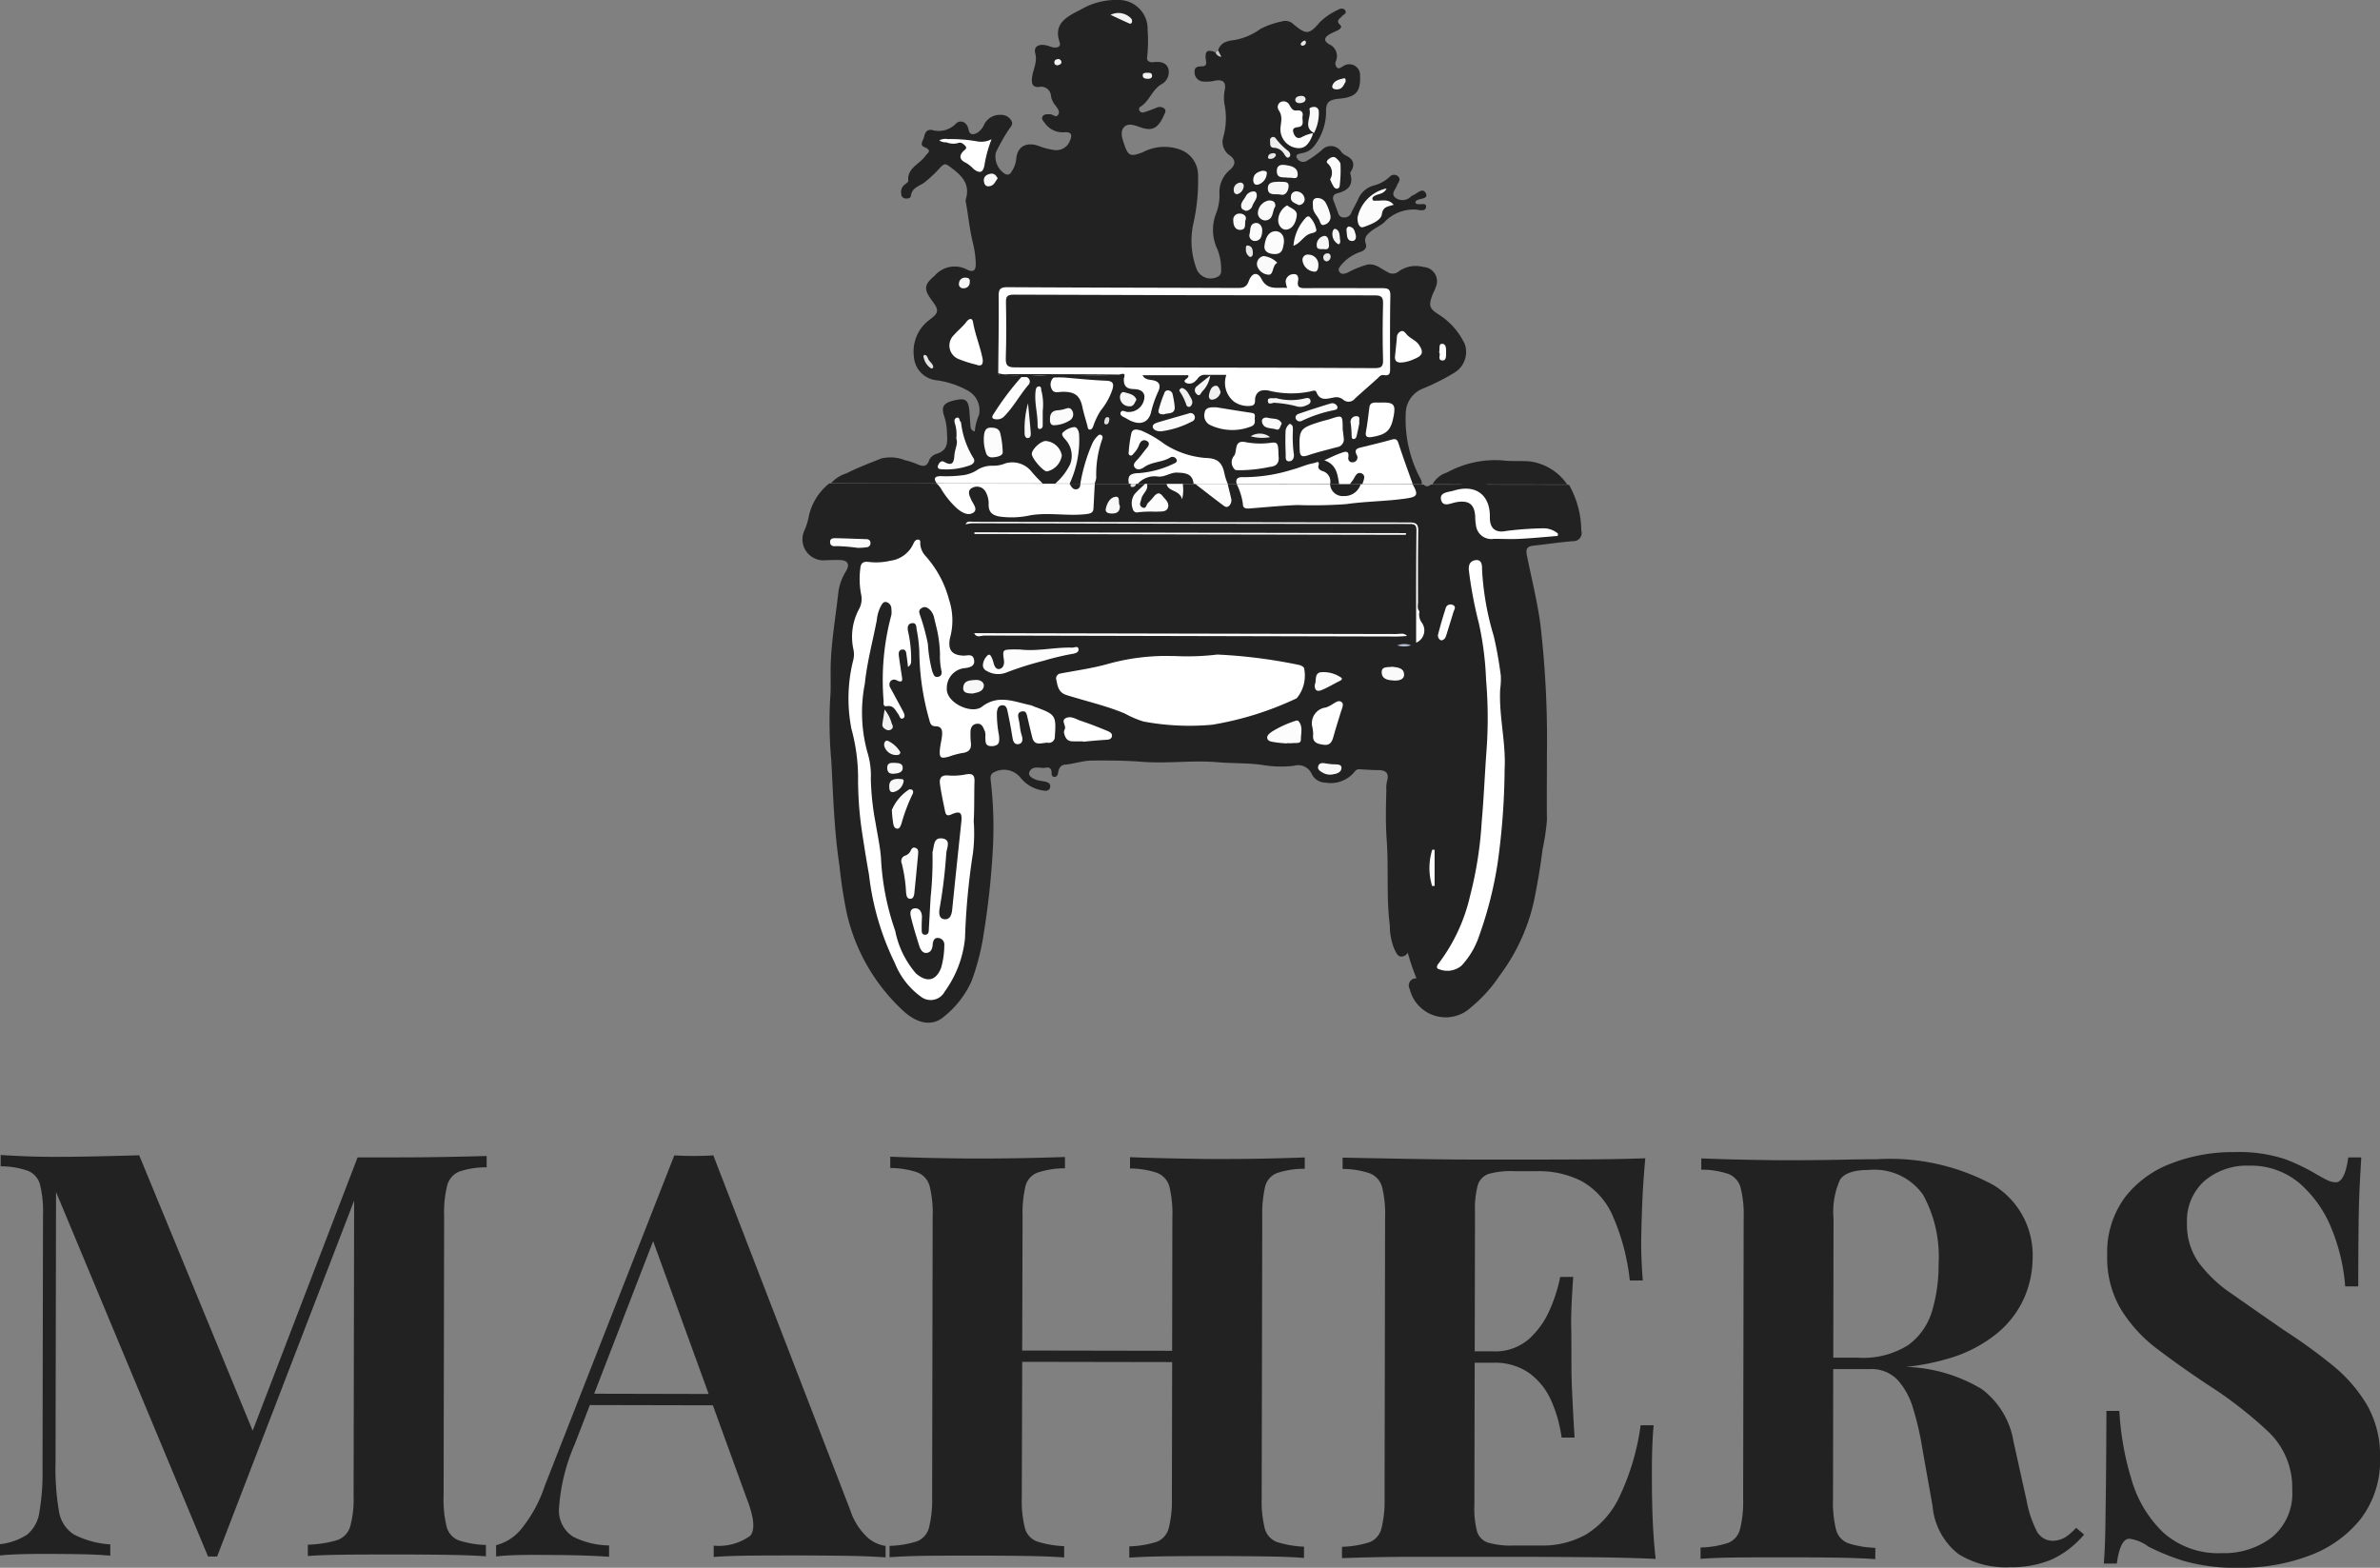 <?xml version="1.0" encoding="UTF-8"?>
<svg xmlns="http://www.w3.org/2000/svg" id="_4.-Mahers-Coffee" data-name="4.-Mahers-Coffee" width="89.985" height="59.273" viewBox="0 0 89.985 59.273">
  <rect x="0" y="0" width="89.985" height="59.273" fill="#808080" stroke="none"/>
  <g id="Group" transform="translate(30.34)">
    <ellipse id="Oval" cx="10.128" cy="2.752" rx="10.128" ry="2.752" transform="translate(21.775 38.269) rotate(-87.415)" fill="#222"></ellipse>
    <rect id="Rectangle" width="21.836" height="9.549" transform="translate(5.315 18.92) rotate(0.112)" fill="#222"></rect>
    <g id="Group-2" data-name="Group">
      <g id="Group-3" data-name="Group" transform="translate(1.082)">
        <path id="Path" d="M14.632,1.908c.085-.3.354-.365.606-.392a2.363,2.363,0,0,0,1-.426,3.169,3.169,0,0,1,.82-.283.439.439,0,0,1,.43.114c.484.4.586.394,1-.091a2.461,2.461,0,0,1,.655-.448c.091-.056.23-.1.3.022.065.1-.067.143-.12.205-.085.1-.258.165-.076.334.091.085-.007.158-.085.2-.1.053-.205.091-.3.145-.2.111-.267.247-.029.386a.486.486,0,0,1,.256.633.219.219,0,0,0,.038.247c.089.071.163-.016.241-.056A.407.407,0,0,1,20,2.866c.025.606-.158.807-.784.865-.406.038-.519.145-.5.535a2.143,2.143,0,0,1-.466,1.275.716.716,0,0,1-.428.245c-.114.033-.3.031-.2.207a.267.267,0,0,0,.388.074,4.242,4.242,0,0,0,.539-.388.463.463,0,0,1,.731.047.49.49,0,0,0,.147.134c.314.143.412.345.214.644a.091.091,0,0,0-.009.065c.131.437-.094.64-.5.742-.145.036-.185.147-.131.285.06.154.114.308.172.461a.21.21,0,0,0,.223.163.269.269,0,0,0,.267-.16c.074-.169.172-.33.252-.5a.9.9,0,0,1,.615-.55,1.325,1.325,0,0,0,.582-.319.227.227,0,0,1,.308-.04c.114.089.076.192.009.29A.2.2,0,0,0,21.4,7c-.045.156-.252.316-.069.472a.45.45,0,0,0,.588-.036.224.224,0,0,1,.053-.04c.174-.058.39-.33.513-.094s-.238.187-.365.29c-.016.011-.02.036-.029.056.009.018.013.042.029.051.123.069.377-.06.377.109,0,.209-.274.129-.383.116a1.517,1.517,0,0,0-1.21.492c-.154.127-.341.207-.5.336s-.263.245-.187.466c.045.131-.018.234-.183.3a1.614,1.614,0,0,0-.742.495c-.06.078-.14.163-.076.261.076.118.2.076.305.038A3.525,3.525,0,0,1,20.292,10c.323-.036.5.169.733.276a.353.353,0,0,0,.443-.02,1.111,1.111,0,0,1,.931-.16.536.536,0,0,1,.466.751c-.033.116-.1.221-.14.334-.149.41-.08.5.292.738a2.649,2.649,0,0,1,.949,1.105A.916.916,0,0,1,23.55,14.1a8.135,8.135,0,0,1-1.223.611,1.025,1.025,0,0,0-.6.934,4.749,4.749,0,0,0,.568,2.474.346.346,0,0,1,.038.187h-.339a.478.478,0,0,1-.23-.345c-.094-.361-.27-.7-.37-1.054-.045-.16-.145-.2-.305-.174-.323.058-.628.181-.945.254-.149.036-.185.14-.183.274a.234.234,0,0,1-.167.256c-.154.042-.23-.053-.29-.167-.042-.08-.074-.174-.192-.136a.839.839,0,0,0-.414.205c-.051.062.051.1.094.149a.651.651,0,0,1,.218.733H18.87a2.675,2.675,0,0,0-.488-.608c-.1-.116-.2-.076-.3-.053-.352.071-.684.207-1.032.3a4.552,4.552,0,0,1-1.259.183.5.5,0,0,0-.448.176H15a.374.374,0,0,1-.2-.325.561.561,0,0,0-.6-.555,4.376,4.376,0,0,1-2.128-.853,2.017,2.017,0,0,0-.256-.156c-.247-.1-.35-.053-.4.2-.018.1-.038.194-.049.292a.12.12,0,0,0,.031.109c.109-.04.127-.158.187-.238.091-.123.2-.234.363-.138.181.107.12.258.033.4a2.53,2.53,0,0,1-.3.354c-.038.04-.082.094-.053.145.04.071.12.056.181.025a5.528,5.528,0,0,1,.891-.3c.145-.047.31-.082.383.087s-.082.252-.216.308a3.917,3.917,0,0,1-1.1.308c-.261.027-.419.1-.5.33l-1.29,0a3.075,3.075,0,0,1,.2-1.638.359.359,0,0,0-.247.265,4.683,4.683,0,0,0-.336,1.058.46.46,0,0,1-.156.314H9.029c-.089-.111-.009-.207.027-.305a3.334,3.334,0,0,0,.227-1.382c-.009-.116.025-.256-.127-.308a.189.189,0,0,0-.207.08c-.091.12.018.2.071.292a1.125,1.125,0,0,1-.533,1.622H8.013a.858.858,0,0,1-.443-.332.939.939,0,0,0-1.016-.319,5.258,5.258,0,0,0-1.317.363,1.837,1.837,0,0,1-.867.1c-.152-.007-.3.009-.363.174q-2,0-4.007-.009a1.3,1.3,0,0,1,.582-.372c.426-.214.874-.386,1.319-.562a1.489,1.489,0,0,1,.891.065,2.568,2.568,0,0,1,.479.158c.207.087.352.1.439-.16a.445.445,0,0,1,.267-.234c.517-.152.406-.548.4-.907a2.129,2.129,0,0,0-.118-.575c-.1-.343.029-.479.526-.568.3-.053.4.033.439.379.018.185.027.37.042.557.009.1,0,.225.167.265a1.953,1.953,0,0,1,.16-.624.846.846,0,0,0-.414-.916,3.412,3.412,0,0,0-1.17-.394.958.958,0,0,1-.878-.9,1.49,1.49,0,0,1,.588-1.386c.359-.265.372-.361.1-.724-.316-.428-.316-.6.1-.947a.993.993,0,0,1,1.19-.245c.265.14.37.067.361-.234a3.7,3.7,0,0,0-.109-.764c-.12-.488-.169-.985-.254-1.477a.369.369,0,0,1-.016-.16c.2-.637-.221-.967-.669-1.288-.127-.091-.2-.013-.285.069a4.614,4.614,0,0,1-.628.591c-.207.138-.457.194-.492.495-.011.089-.127.111-.227.091a.162.162,0,0,1-.136-.165A.353.353,0,0,1,2.759,7c.058-.051.165-.114.16-.16-.051-.484.417-.626.635-.929.089-.125.29-.221-.025-.348-.207-.082-.036-.267-.009-.4.031-.154.107-.279.294-.25a.892.892,0,0,0,.891-.225c.183-.192.439-.067.488.192.042.223.163.232.339.138a.688.688,0,0,0,.252-.3.657.657,0,0,1,.655-.374.429.429,0,0,1,.381.225c.078.14-.038.232-.111.345a7.011,7.011,0,0,0-.481.856.77.77,0,0,0,.361.811.162.162,0,0,0,.227-.08A1.036,1.036,0,0,0,7,6.012c.038-.464.37-.657.831-.5a2.594,2.594,0,0,0,.584.156.548.548,0,0,0,.613-.341c.111-.25.047-.348-.23-.325a.824.824,0,0,1-.72-.354c-.053-.065-.149-.163-.069-.263.067-.082.178-.065.281-.065s.214.156.3.009c.069-.12-.025-.232-.1-.33a.835.835,0,0,1-.174-.35.372.372,0,0,0-.457-.361c-.216.018-.285-.094-.263-.334.029-.312.214-.595.125-.931-.069-.256.116-.357.365-.319.111.018.214.069.325.089.145.025.287-.033.234-.185C8.381.858,8.96.613,9.455.354A2.639,2.639,0,0,1,10.868,0a1.092,1.092,0,0,1,1.1,1.132,5.485,5.485,0,0,1-.016,1.012c-.036.174.094.223.256.205.241-.027.475.011.548.263a.524.524,0,0,1-.281.582c-.343.214-.439.626-.775.84a.112.112,0,0,0-.045.145.148.148,0,0,0,.176.067c.16-.051.319-.109.472-.172a.276.276,0,0,1,.287.022c.1.082.033.176-.007.267-.212.475-.43.6-.842.464-.225-.071-.5-.207-.669-.016s-.042.488.036.715c.138.394.258.39.677.23a1.748,1.748,0,0,1,1.435-.091,1.022,1.022,0,0,1,.655.943,7.413,7.413,0,0,1-.183,1.872,3.032,3.032,0,0,0,.129,1.694.574.574,0,0,0,.831.27.222.222,0,0,0,.094-.163,2.058,2.058,0,0,0-.131-.836,1.715,1.715,0,0,1-.049-1.4,1.9,1.9,0,0,0,.12-.7,1.093,1.093,0,0,1,.4-.929c.209-.185.227-.368-.013-.541a.614.614,0,0,1-.252-.666,2.637,2.637,0,0,0,.049-1.29,1.5,1.5,0,0,1,.022-.553c.04-.281-.1-.359-.35-.321a1.516,1.516,0,0,1-.47.038.347.347,0,0,1-.328-.354c-.013-.212.131-.214.29-.223.189-.009.149-.131.134-.261-.04-.325.067-.392.379-.258C14.636,2.028,14.658,1.992,14.632,1.908Z" fill="#222"></path>
        <path id="Path-2" data-name="Path" d="M.562,1.7C.5,1.343.475.964,0,.8.205.712.4.608.615.532.755.483.958.389.909.7a.152.152,0,0,0,.185.174A.178.178,0,0,0,1.239.623C1.1.369,1.268.342,1.448.3c.368-.091.738-.178,1.1-.281.185-.053.221.022.27.176C2.982.7,3.167,1.2,3.345,1.7l-1.9,0c-.062-.08.022-.225-.087-.263-.138-.049-.165.114-.25.174a1.349,1.349,0,0,0-.14.089C.831,1.7.7,1.7.562,1.7Z" transform="translate(18.647 16.602)" fill="#fff"></path>
        <path id="Path-3" data-name="Path" d="M0,.922A.928.928,0,0,1,.55.476,3.77,3.77,0,0,1,2.658.021c.336.042.686.007,1.034.038a2.04,2.04,0,0,1,1.4.871Z" transform="translate(22.741 17.387)" fill="#222"></path>
        <path id="Path-4" data-name="Path" d="M.015,2.046c-.06-.31.053-.392.392-.4A3.635,3.635,0,0,0,1.689,1.3c.062-.027.169-.067.131-.16a.168.168,0,0,0-.256-.074c-.3.176-.677.149-.969.354-.1.074-.267.14-.363.007-.082-.116.036-.214.123-.308C.474.986.572.841.686.707.769.611.822.5.693.431S.459.433.408.567A.9.9,0,0,1,.2.9C.162.937.138,1,.067.979S0,.89.009.843a4.7,4.7,0,0,1,.1-.706C.165-.055.341,0,.481.039a4.031,4.031,0,0,1,.865.5,3.331,3.331,0,0,0,1.593.537c.464.013.619.2.7.642a2.172,2.172,0,0,0,.116.339l-1.29,0c-.279-.4-.653-.37-1.067-.243a4.259,4.259,0,0,0-1.038.238C.243,2.046.129,2.046.015,2.046Z" transform="translate(11.245 16.24)" fill="#fff"></path>
        <path id="Path-5" data-name="Path" d="M.068.795C-.043.63-.032.538.2.525a4.922,4.922,0,0,0,.9-.04A1.326,1.326,0,0,0,1.575.309a1.015,1.015,0,0,1,.6-.176A1.215,1.215,0,0,0,2.671.041a.927.927,0,0,1,.978.308A4.839,4.839,0,0,0,4.077.8C2.74.8,1.4.8.068.795Z" transform="translate(3.925 17.476)" fill="#fff"></path>
        <path id="Path-6" data-name="Path" d="M.015.823C-.046.615.09.56.253.571A6.158,6.158,0,0,0,2.1.29c.276-.067.539-.2.827-.25.082-.013.245-.131.178.111-.025.089.062.16.154.189a.407.407,0,0,1,.287.488Z" transform="translate(15.321 17.47)" fill="#fff"></path>
        <path id="Path-7" data-name="Path" d="M0,2.133A2.251,2.251,0,0,0,.564,1.4.9.9,0,0,0,.383.473C.314.388.2.281.3.192A.745.745,0,0,1,.713,0C.82-.006.887.132.9.27A3.9,3.9,0,0,1,.544,2.135C.361,2.133.18,2.133,0,2.133Z" transform="translate(8.477 16.147)" fill="#fdfcfc"></path>
        <path id="Path-8" data-name="Path" d="M0,1.848A6.526,6.526,0,0,1,.441.355.927.927,0,0,1,.619.083C.666.036.715-.029.789.014S.84.136.818.192A4.013,4.013,0,0,0,.6,1.632a.863.863,0,0,1-.062.214C.363,1.848.183,1.848,0,1.848Z" transform="translate(9.426 16.434)" fill="#fff"></path>
        <path id="Path-9" data-name="Path" d="M0,.419A.849.849,0,0,1,.744.148c.267.04.47-.158.742-.147.33.011.582.049.619.423H1.7a.684.684,0,0,0-.611,0C.724.419.361.419,0,.419Z" transform="translate(11.601 17.867)" fill="#222"></path>
        <path id="Path-10" data-name="Path" d="M0,.421C.04.369.082.32.12.265.2.142.258-.061.443.017s.069.263.033.4Z" transform="translate(19.614 17.881)" fill="#222"></path>
        <path id="Path-11" data-name="Path" d="M0,.188C.205.012.408-.048.611.19.408.188.205.188,0,.188Z" transform="translate(12.686 18.101)" fill="#222"></path>
        <path id="Path-12" data-name="Path" d="M.092,0c.04.074.08.147.127.238A.24.24,0,0,1,0,.085C.035.056.064.029.092,0Z" transform="translate(14.539 1.908)" fill="#c5c2c2"></path>
        <path id="Path-13" data-name="Path" d="M0,3.748C.007,2.774.027,1.8.016.824.013.557.1.5.357.5,3.253.517,6.15.519,9.047.53c.214,0,.341-.029.423-.254.123-.33.334-.372.486-.082.232.443.606.3.969.334a.885.885,0,0,1-.058-.256.3.3,0,0,1,.3-.265c.169-.016.192.14.169.258-.045.252.078.274.294.272.963-.009,1.923,0,2.886,0,.225,0,.314.038.31.283-.018.92-.013,1.841-.009,2.761,0,.169-.022.281-.232.243-.123-.022-.178.062-.252.131-.279.254-.568.5-.845.755a.306.306,0,0,1-.448.04.41.41,0,0,0-.35-.08c-.265.049-.528.147-.662-.209-.029-.076-.138-.047-.216-.022a3.55,3.55,0,0,1-1.6-.033c-.232-.033-.406,0-.486.234-.042.123.04.319-.169.345a.928.928,0,0,1-.637-.154.908.908,0,0,1-.294-1.018c-.263,0-.521,0-.78,0a.326.326,0,0,0-.294.125.622.622,0,0,1-.089.1.315.315,0,0,1-.372.078c-.158-.12.143-.152.094-.287-.566,0-1.136,0-1.729,0,.082.16.232.163.368.185.27.045.332.189.23.421a4.066,4.066,0,0,0-.27.767c-.085.4-.383.526-.771.352-.08-.036-.156-.087-.236-.127s-.185-.091-.149-.187c.04-.111.143-.047.23-.027a.591.591,0,0,0,.669-.608c-.045-.223-.254-.247-.423-.254-.294-.009-.365-.16-.354-.4.025-.1-.042-.114-.114-.114q-1.12,0-2.24,0c-.787,0-1.573.011-2.36-.018C.025,3.8.013,3.768,0,3.748Z" transform="translate(6.32 10.358)" fill="#fff"></path>
        <path id="Path-14" data-name="Path" d="M.391.048c.566.047,1.134.109,1.7.131.272.011.308.114.247.328A2.478,2.478,0,0,1,1.9,1.3a2.623,2.623,0,0,0-.285.591c-.027.065-.053.134-.125.136-.094,0-.08-.085-.1-.145-.06-.232-.136-.459-.185-.693C1.115.741.917.589.437.6.3.6.128.667.05.509A.366.366,0,0,1,.117.054.21.21,0,0,1,.391.048Z" transform="translate(8.3 14.214)" fill="#fff"></path>
        <path id="Path-15" data-name="Path" d="M1.633.486c.007.053.025.185.038.314a.3.3,0,0,1-.265.357c-.368.1-.738.187-1.094.308-.247.082-.3,0-.305-.218C-.022.48.009.433.824.181c.118-.036.241-.058.357-.1C1.631-.064,1.629-.066,1.633.486Z" transform="translate(17.711 15.752)" fill="#fff"></path>
        <path id="Path-16" data-name="Path" d="M1.771.516c.031.192,0,.408-.323.432a5.606,5.606,0,0,1-1.157.127c-.056-.007-.129.007-.165-.022A.376.376,0,0,1,.1.52C.215.342.086-.061.5.008a2.986,2.986,0,0,0,.965.033C1.74,0,1.766.048,1.771.516Z" transform="translate(15.145 16.703)" fill="#fff"></path>
        <path id="Path-17" data-name="Path" d="M1.254,1.525c.016.185-.04.283-.247.2a4.565,4.565,0,0,1-.635-.2A.55.55,0,0,1,.171.6C.318.429.506.286.644.1.7.019.853-.082.887.11.969.594,1.163,1.046,1.254,1.525Z" transform="translate(4.479 12.061)" fill="#fff"></path>
        <path id="Path-18" data-name="Path" d="M.45,0c.39.06.829.136,1.27.2.114.016.207.022.187.16s.06.274-.134.361A1.951,1.951,0,0,1,.232.676.4.4,0,0,1,.007.21C.038,0,.22-.008.45,0Z" transform="translate(14.115 15.4)" fill="#fff"></path>
        <path id="Path-19" data-name="Path" d="M1.37,1.2c-.062.007-.047.06-.062.1-.16.388-.336.517-.631.461A.715.715,0,0,1,.1,1.026C.12.794.194.567.038.342A.217.217,0,0,1,.116.025.25.25,0,0,1,.45.159C.515.266.564.368.724.348S.969.415.938.56s.1.388-.178.419C.579,1,.548,1.066.6,1.211s.156.227.305.147A1.38,1.38,0,0,1,1.377,1.2Z" transform="translate(16.889 3.828)" fill="#fff"></path>
        <path id="Path-20" data-name="Path" d="M.588,0c.47-.011.55.078.47.508-.1.553-.276.711-.84.8-.165.025-.241-.022-.212-.183C.064.812.1.5.138.19.166-.075.427.025.588,0Z" transform="translate(20.214 15.217)" fill="#fff"></path>
        <path id="Path-21" data-name="Path" d="M.079.018a5.68,5.68,0,0,1,1.1.087A.852.852,0,0,0,1.719.023a4.714,4.714,0,0,0-.27.987c-.053.283-.183.316-.412.136A1.334,1.334,0,0,0,.759.919C.532.818.458.665.663.464.714.415.808.368.728.279.661.206.574.125.467.163A.676.676,0,0,1,.012.139C-.028.065.039.05.079.018Z" transform="translate(4.349 5.241)" fill="#fff"></path>
        <path id="Path-22" data-name="Path" d="M.7.788A1.373,1.373,0,0,0,.652.229C.625.151.605.035.717,0S.812.1.859.151c.007.009.02.018.02.025a3.25,3.25,0,0,0,.479,1.366c.067.131-.031.214-.138.256a2.63,2.63,0,0,1-1.092.149C.035,1.943-.028,1.9.012,1.8s.12-.194.23-.131c.374.216.372-.087.39-.279C.652,1.174.774.969.7.788Z" transform="translate(4.034 15.793)" fill="#fdfcfc"></path>
        <path id="Path-23" data-name="Path" d="M1.134.544a.721.721,0,0,1-.562.606C.435,1.157,0,.66,0,.488S.334,0,.524,0A.669.669,0,0,1,1.134.544Z" transform="translate(7.59 16.673)" fill="#fdfdfd"></path>
        <path id="Path-24" data-name="Path" d="M1.1,0C1.014.2.825.2.682.263.618.294.555.33.566.4c.013.091.1.06.163.062.212.009.448-.076.64.156C1.161.689.967.673.921.983c-.036.238-.423.383-.684.475C.047,1.524,0,1.27,0,1.11A1.429,1.429,0,0,1,1.1,0Z" transform="translate(19.902 7.124)" fill="#fdfcfc"></path>
        <path id="Path-25" data-name="Path" d="M.25,1.189C.053,1.2-.013,1.117,0,.952.027.716.051.48.071.244A.254.254,0,0,1,.221.01c.1-.04.165.051.218.114C.566.277.771.337.891.5c.205.29.167.428-.178.564A1.335,1.335,0,0,1,.25,1.189Z" transform="translate(21.321 12.516)" fill="#fff"></path>
        <path id="Path-26" data-name="Path" d="M1.307.036A.182.182,0,0,1,1.36.342c-.319.379-.553.818-.9,1.172a.365.365,0,0,1-.265.12c-.172,0-.252-.056-.136-.209A10.485,10.485,0,0,1,1.1.039.165.165,0,0,1,1.307.036Z" transform="translate(6.091 14.221)" fill="#fdfdfd"></path>
        <path id="Path-27" data-name="Path" d="M.311,1.123A.225.225,0,0,1,.082.936,1.492,1.492,0,0,1,.019.23C.044.1.1,0,.255,0S.547.013.616.176a3.359,3.359,0,0,1,.1.733C.743,1.054.525,1.116.311,1.123Z" transform="translate(5.772 16.169)" fill="#fdfcfc"></path>
        <path id="Path-28" data-name="Path" d="M.317.687C.173.691.028.649,0,.533S.124.368.23.337C.6.228.981.121,1.358.012A.162.162,0,0,1,1.579.1a.165.165,0,0,1-.1.216A3.462,3.462,0,0,1,.317.687Z" transform="translate(12.164 15.62)" fill="#fafafa"></path>
        <path id="Path-29" data-name="Path" d="M.73.472C.694.588.719.867.384.864.186.862-.03.784,0,.55S.108.033.387,0C.565-.018.779.113.73.472Z" transform="translate(16.386 8.742)" fill="#fdfcfc"></path>
        <path id="Path-30" data-name="Path" d="M0,1.11A1.746,1.746,0,0,1,.487.029C.53.006.565-.016.605.015A.9.9,0,0,1,.853.463C.911.61.735.619.639.65.378.735.267,1.018,0,1.11Z" transform="translate(17.483 8.181)" fill="#fcfcfc"></path>
        <path id="Path-31" data-name="Path" d="M.667.666A.3.3,0,0,1,.455,1C.3,1.07.286.916.241.822.163.657,0,.526.005.33.007.209-.044.036.134,0A.361.361,0,0,1,.478.16,1.708,1.708,0,0,1,.667.666Z" transform="translate(18.214 7.49)" fill="#fbfbfc"></path>
        <path id="Path-32" data-name="Path" d="M.339,0C.484.12.727.165.7.392S.565.876.324.916C.148.945-.013.76,0,.539A.664.664,0,0,1,.339,0Z" transform="translate(16.906 7.764)" fill="#fcfcfc"></path>
        <path id="Path-33" data-name="Path" d="M0,.437C-.005.217.073.1.289.083A1.122,1.122,0,0,0,.518.045C.634.016.752-.062.839.094a.272.272,0,0,1-.1.377A1.175,1.175,0,0,1,.166.647C.028.663-.008.533,0,.437Z" transform="translate(8.277 15.429)" fill="#fbfbfb"></path>
        <path id="Path-34" data-name="Path" d="M1.585.145c.009.1-.074.107-.134.123a5.082,5.082,0,0,0-1.206.4A.163.163,0,0,1,.014.6C-.031.506.038.428.13.4c.4-.136.807-.27,1.214-.39A.206.206,0,0,1,1.585.145Z" transform="translate(17.561 15.24)" fill="#fafafa"></path>
        <path id="Path-35" data-name="Path" d="M.124.844a.467.467,0,0,0-.1-.606C-.039.18.03.106.1.057S.271-.029.347.04.511.191.516.274a4.792,4.792,0,0,1-.031.82c-.013.107-.138.154-.223.033A1.658,1.658,0,0,1,.124.844Z" transform="translate(18.744 5.935)" fill="#fcfcfc"></path>
        <path id="Path-36" data-name="Path" d="M.22.907C.068.923-.025.87.006.751A5.051,5.051,0,0,1,.222.11.138.138,0,0,1,.4.009.185.185,0,0,1,.541.172,3.244,3.244,0,0,1,.617.651C.612.921.351.847.22.907Z" transform="translate(12.377 14.756)" fill="#fbfbfc"></path>
        <path id="Path-37" data-name="Path" d="M.168,0C.3.049.282.156.284.25a4.849,4.849,0,0,0,.033.88c.025.118-.022.276-.156.287-.183.018-.145-.158-.149-.265C0,.869-.005.586.006.3A.372.372,0,0,1,.168,0Z" transform="translate(17.177 16.022)" fill="#fafafa"></path>
        <path id="Path-38" data-name="Path" d="M.282.929c0,.183,0,.365,0,.548a.122.122,0,0,1-.118.131c-.062,0-.076-.071-.076-.127C.1,1.058-.032.642.008.216.017.122.028.015.119,0c.136-.02.089.116.12.185A2.132,2.132,0,0,1,.282.929Z" transform="translate(7.72 14.612)" fill="#fafafa"></path>
        <path id="Path-39" data-name="Path" d="M.658.232C.535.395.608.725.288.756A.287.287,0,0,1,0,.491.5.5,0,0,1,.432,0C.568.007.675.045.658.232Z" transform="translate(16.136 7.578)" fill="#fafafa"></path>
        <path id="Path-40" data-name="Path" d="M.767.253C.562.366.64.7.444.705A.482.482,0,0,1,.005.369.305.305,0,0,1,.25,0,.86.86,0,0,1,.767.253Z" transform="translate(16.104 9.681)" fill="#fafafa"></path>
        <path id="Path-41" data-name="Path" d="M1.081.168l-.207,0C.7.061.5.144.321.115.209.1.067.173,0,.019A.908.908,0,0,0,.4.057c1.388,0,2.777,0,4.167.016.06,0,.285-.12.187.131C4.74.188,4.726.159,4.711.159A13.209,13.209,0,0,0,2.373.177L2.1.184A1.882,1.882,0,0,0,1.081.168Z" transform="translate(6.317 14.089)" fill="#222"></path>
        <path id="Path-42" data-name="Path" d="M.435,0C.575.022.8-.045.785.178c-.007.14-.094.363-.3.31C.312.443-.011.562,0,.238.009-.013.25.013.435,0Z" transform="translate(16.514 6.87)" fill="#f7f7f7"></path>
        <path id="Path-43" data-name="Path" d="M.451.49C.259.45-.017.554,0,.207.012,0,.179-.012.311.006.529.037.792.086.79.365.787.594.569.463.451.49Z" transform="translate(16.853 6.231)" fill="#f8f8f8"></path>
        <path id="Path-44" data-name="Path" d="M.3,0A2.154,2.154,0,0,0,1.382.017c.074-.018.2-.049.227.069s-.085.165-.176.2A.5.5,0,0,1,1.041.3,4.339,4.339,0,0,0,.279.182C.178.158,0,.3,0,.093,0-.04.185.029.3,0Z" transform="translate(16.515 15.049)" fill="#f6f6f6"></path>
        <path id="Path-45" data-name="Path" d="M.229.99C-.208.767.129.395.051.1c-.02-.074.1-.1.18-.1A.169.169,0,0,1,.4.17a1.593,1.593,0,0,1-.18.816S.229.99.229.99Z" transform="translate(18.039 4.042)" fill="#f8f8f8"></path>
        <path id="Path-46" data-name="Path" d="M.6.389C.6.529.565.676.409.638A.485.485,0,0,1,0,.217.2.2,0,0,1,.241,0,.376.376,0,0,1,.6.389Z" transform="translate(17.824 9.628)" fill="#fafafa"></path>
        <path id="Path-47" data-name="Path" d="M.169.734C.127.71.044.687.022.638-.056.46.093.333.167.2A.342.342,0,0,1,.492,0a.112.112,0,0,1,.08.051C.65.246.488.377.43.536A.273.273,0,0,1,.169.734Z" transform="translate(15.503 7.237)" fill="#f9f8f8"></path>
        <path id="Path-48" data-name="Path" d="M.006.409C.046.258,0,.028.233,0,.4-.018.489.149.483.289.476.452.447.663.224.679A.209.209,0,0,1,.006.409Z" transform="translate(15.818 8.431)" fill="#fbfbfb"></path>
        <path id="Path-49" data-name="Path" d="M.748.224C.687.323.676.5.543.45.353.38.057.45,0,.164-.023.022.119-.023.235.011.411.06.65,0,.748.224Z" transform="translate(16.291 15.787)" fill="#fafafa"></path>
        <path id="Path-50" data-name="Path" d="M.624.281c-.071.109-.1.27-.272.25A.347.347,0,0,1,0,.2c-.007-.109.06-.23.165-.2C.335.054.546.074.624.281Z" transform="translate(10.923 14.829)" fill="#f6f6f6"></path>
        <path id="Path-51" data-name="Path" d="M0,.267A.232.232,0,0,1,.257,0C.372,0,.517.089.466.232s.049.374-.2.383C.087.619,0,.475,0,.267Z" transform="translate(15.208 8.076)" fill="#faf9f9"></path>
        <path id="Path-52" data-name="Path" d="M.126,0C.15.013.193.022.206.045A2.356,2.356,0,0,0,.69.537C.756.6.8.706.719.767S.585.724.542.666a.472.472,0,0,0-.4-.254C-.03.408.01.243,0,.131-.008.053.046.016.126,0Z" transform="translate(16.598 5.174)" fill="#efeeee"></path>
        <path id="Path-53" data-name="Path" d="M.331.25C.3.423.262.6.222.764c-.013.051-.047.1-.114.1S.041.791.037.74A3.616,3.616,0,0,0,0,.252.213.213,0,0,1,.21,0C.4,0,.3.163.331.25Z" transform="translate(19.644 15.735)" fill="#fafafa"></path>
        <path id="Path-54" data-name="Path" d="M.135,0c.038.419.074.751.1,1.085.007.091.016.23-.118.23-.091,0-.12-.12-.111-.212A3.527,3.527,0,0,1,.135,0Z" transform="translate(7.312 15.247)" fill="#f7f7f7"></path>
        <path id="Path-55" data-name="Path" d="M.29.516C.163.441-.022.412,0,.207A.2.2,0,0,1,.221,0a.32.32,0,0,1,.3.305A.227.227,0,0,1,.29.516Z" transform="translate(17.386 7.236)" fill="#fafafa"></path>
        <path id="Path-56" data-name="Path" d="M.459.3C.477.426.448.526.287.5.178.489,0,.54,0,.364A.343.343,0,0,1,.279,0C.432-.011.455.165.459.3Z" transform="translate(18.362 8.92)" fill="#f6f6f6"></path>
        <path id="Path-57" data-name="Path" d="M.341,0C.455,0,.535.02.508.125a.463.463,0,0,1-.334.4C.031.555-.011.435,0,.314.022.1.187.04.341,0Z" transform="translate(15.964 6.456)" fill="#fafafa"></path>
        <path id="Path-58" data-name="Path" d="M.523.174C.436.287.392.45.211.474.064.5.013.392,0,.281-.016.107.1.029.26,0,.392-.02.465.064.523.174Z" transform="translate(5.776 6.567)" fill="#f8f8f8"></path>
        <path id="Path-59" data-name="Path" d="M.093,0c.165.042.23.178.3.3S.536.533.449.66A.1.1,0,0,1,.264.644a2.015,2.015,0,0,0-.243-.5C-.034.074.03.031.093,0Z" transform="translate(13.169 14.667)" fill="#f2f1f2"></path>
        <path id="Path-60" data-name="Path" d="M.58,0a1.073,1.073,0,0,1-.3.6C.223.66.188.825.058.691A.186.186,0,0,1,.081.4C.241.263.413.134.58,0Z" transform="translate(13.755 14.199)" fill="#f7f6f7"></path>
        <path id="Path-61" data-name="Path" d="M0,.068A.66.66,0,0,1,.784.213.153.153,0,0,1,.8.367C.771.421.724.4.686.385.459.282.236.178,0,.068Z" transform="translate(10.567 0.493)" fill="#f3f2f2"></path>
        <path id="Path-62" data-name="Path" d="M.443.245a.369.369,0,0,1-.3.281C.01.542-.016.432.008.328.042.181.093.011.269,0,.36,0,.416.143.443.245Z" transform="translate(14.285 14.583)" fill="#f1f0f0"></path>
        <path id="Path-63" data-name="Path" d="M.082,0C.3.025.31.187.348.316c.029.1,0,.225-.118.234C.053.562.018.408.013.276.011.18-.042.053.082,0Z" transform="translate(19.487 8.562)" fill="#faf9f9"></path>
        <path id="Path-64" data-name="Path" d="M.509.121C.433.255.386.422.168.42.057.42-.026.369.008.271.072.083.264.043.435,0,.516-.017.507.061.509.121Z" transform="translate(18.947 2.961)" fill="#f4f4f4"></path>
        <path id="Path-65" data-name="Path" d="M0,.326C.036.186-.036-.013.125,0S.261.232.263.362c0,.1.009.3-.163.267S.074.4,0,.326Z" transform="translate(22.99 12.998)" fill="#fdfcfc"></path>
        <path id="Path-66" data-name="Path" d="M.407.165A.222.222,0,0,1,.175.4.155.155,0,0,1,0,.216.223.223,0,0,1,.242,0C.371,0,.425.056.407.165Z" transform="translate(4.836 10.498)" fill="#f6f5f6"></path>
        <path id="Path-67" data-name="Path" d="M.129.44C.031.435,0,.362,0,.288A.267.267,0,0,1,.219.005.124.124,0,0,1,.375.157.331.331,0,0,1,.129.44Z" transform="translate(15.224 6.903)" fill="#edeced"></path>
        <path id="Path-68" data-name="Path" d="M.295.437C.306.506.275.606.219.577A.423.423,0,0,1,0,.212c-.007-.1.038-.25.136-.2C.293.082.268.281.295.437Z" transform="translate(18.954 8.651)" fill="#f5f5f5"></path>
        <path id="Path-69" data-name="Path" d="M0,.133A.631.631,0,0,1,.733.166,1.642,1.642,0,0,1,0,.133Z" transform="translate(15.866 16.362)" fill="#efeeef"></path>
        <path id="Path-70" data-name="Path" d="M.16.434A.308.308,0,0,1,0,.142C0,.084-.017-.014.079,0,.242.026.264.16.262.3.26.365.242.418.16.434Z" transform="translate(15.684 9.284)" fill="#e9e8e8"></path>
        <path id="Path-71" data-name="Path" d="M.391.114C.384.219.3.254.212.268S.01.259,0,.161.079.011.179,0,.357,0,.391.114Z" transform="translate(17.552 3.628)" fill="#edecec"></path>
        <path id="Path-72" data-name="Path" d="M.029,0c.1,0,.12.085.147.149.051.118.2.185.192.33C.368.492.3.521.288.51A.644.644,0,0,1,.021.152C.009.1-.024.049.029,0Z" transform="translate(3.494 13.419)" fill="#e3e1e2"></path>
        <path id="Path-73" data-name="Path" d="M.139.3A.133.133,0,0,1,0,.184.148.148,0,0,1,.141,0,.11.11,0,0,1,.273.11.181.181,0,0,1,.139.3Z" transform="translate(18.613 9.581)" fill="#eae9e9"></path>
        <path id="Path-74" data-name="Path" d="M.17,0C.246,0,.344-.011.353.1.362.185.3.227.2.227S.007.214,0,.107.09,0,.17,0Z" transform="translate(11.783 2.752)" fill="#f3f2f2"></path>
        <path id="Path-75" data-name="Path" d="M.3.075A.213.213,0,0,1,.1.218c-.045,0-.1,0-.1-.051C0,.06.076.017.172.006.225,0,.283,0,.3.075Z" transform="translate(16.521 5.788)" fill="#e7e6e7"></path>
        <path id="Path-76" data-name="Path" d="M.127.237C.058.232,0,.206,0,.125S.058.01.129,0A.12.12,0,0,1,.267.11C.274.195.194.21.127.237Z" transform="translate(8.441 2.234)" fill="#f3f2f2"></path>
        <path id="Path-77" data-name="Path" d="M.086.276C.005.256.008.2.021.147.039.076.052-.016.161,0,.213.011.213.067.206.109.195.185.181.261.086.276Z" transform="translate(10.312 15.773)" fill="#dfddde"></path>
        <path id="Path-78" data-name="Path" d="M.336.053.27.174A.4.4,0,0,1,0,.1.54.54,0,0,1,.336.053Z" transform="translate(4.091 5.206)" fill="#fff"></path>
        <path id="Path-79" data-name="Path" d="M.211.092A.132.132,0,0,1,.081.208C.026.208,0,.161.019.123a.242.242,0,0,1,.114-.1C.179,0,.208.039.211.092Z" transform="translate(17.744 1.519)" fill="#e7e5e5"></path>
        <path id="Path-80" data-name="Path" d="M7.143,2.757c-2.264,0-4.528-.013-6.792-.007C.065,2.75-.008,2.674,0,2.4.023,1.7.019,1,.007.3,0,.082.045,0,.3,0Q7.125.027,13.95.027c.263,0,.319.076.314.314-.018.711-.022,1.424,0,2.137.007.261-.087.3-.325.3C11.671,2.761,9.407,2.761,7.143,2.757Z" transform="translate(6.606 11.14)" fill="#222"></path>
      </g>
      <g id="Group-4" data-name="Group" transform="translate(0 18.242)">
        <path id="Path-81" data-name="Path" d="M28.982.051a3.558,3.558,0,0,1,.464,1.731.307.307,0,0,1-.316.4c-.481.04-.958.111-1.437.163-.252.027-.368.071-.3.388.174.865.39,1.718.508,2.6a37.693,37.693,0,0,1,.247,4.885c0,.838-.011,1.676,0,2.514a8.677,8.677,0,0,1-.165,1.1c-.08.655-.194,1.306-.325,1.952a7.336,7.336,0,0,1-1.3,2.826,5.456,5.456,0,0,1-1.085,1.2,1.4,1.4,0,0,1-2.315-.7.273.273,0,0,1,.08-.352.313.313,0,0,1,.379.029,2.433,2.433,0,0,0,.847.464.491.491,0,0,0,.357-.016,2.015,2.015,0,0,0,1.054-1.012c.187-.466.464-.887.662-1.35s.287-.978.455-1.46a12.94,12.94,0,0,0,.457-2.549c.1-.735.143-1.491.194-2.237a24.223,24.223,0,0,0,.1-2.636c-.025-.584-.1-1.165-.145-1.747a18.888,18.888,0,0,1-.323-2.208,3.977,3.977,0,0,0-.241-1.37.323.323,0,0,0-.386-.263A2.508,2.508,0,0,1,25.06,2.26a.515.515,0,0,0-.655.281,5.5,5.5,0,0,1-.457.644,1.691,1.691,0,0,0-.314.985,1.059,1.059,0,0,1-.3.669c-.178-.06-.087-.205-.087-.305-.007-.909-.009-1.818,0-2.728,0-.232-.069-.292-.3-.292q-8.266-.007-16.532-.025c-.08,0-.185-.051-.243.056q.007,1.578.009,3.153c0,.067.038.158-.087.178a.109.109,0,0,0-.065.2c.227.178.167.421.145.633-.033.31.094.352.379.352,3.951,0,7.9.013,11.851.011a2.685,2.685,0,0,0,.989.011c.058-.022.154-.018.183.047a.685.685,0,0,0,.764.35.762.762,0,0,1,.809.183c.16.138.446-.045.664-.125a1.366,1.366,0,0,1,1.509.711c.1.546-.568.885-1.032.871a2.131,2.131,0,0,1-.818-.16c-.386-.169-.6-.049-.709.345-.12.439-.252.876-.359,1.317-.033.138-.069.343.178.341.212,0,.492.038.506-.29a5.932,5.932,0,0,1,.192-.791c.022-.118.074-.225.212-.187.123.033.152.14.127.267a6.991,6.991,0,0,0-.127.738c-.011.109-.118.308.1.319s.524.167.651-.16a3.352,3.352,0,0,0,.14-.6c.029-.154.082-.294.265-.279.2.018.232.194.234.348,0,.185-.027.37-.029.557,0,.111-.049.25.111.31a.887.887,0,0,0,.628.013c.125-.049.078-.225.056-.359-.065-.386-.116-.773-.167-1.161-.016-.125,0-.279.12-.319.5-.165.388-.591.455-.94a.681.681,0,0,0,0-.321c-.04-.134.069-.312.207-.245.312.149.232-.085.247-.205.031-.236-.114-.524.308-.606.118-.025.14-.285.149-.446a2.083,2.083,0,0,1,.143-.535c.025-.074.029-.169.138-.145a.165.165,0,0,1,.125.2c-.007.053-.031.1-.042.156a19.058,19.058,0,0,0-.43,2.373c-.022.207-.033.386.254.18a.135.135,0,0,1,.185,0c.065.067.04.143-.013.207s-.1.116-.152.176-.107.136-.069.209c.053.107.131.022.2,0,.158-.053.218.04.207.163a1.651,1.651,0,0,1-.1.41c-.089.236-.2.446.189.546.187.049.147.412-.071.466-.308.078-.254.23-.145.406a.365.365,0,0,1-.047.479c-.156.185-.172.439-.352.622-.08.082.053.238.094.359.062.194.189.41-.176.466-.129.02-.118.127-.1.236.049.245.085.492.123.74.025.154.011.279-.207.2-.2-.069-.234.04-.234.2a3.4,3.4,0,0,0,.145,1.1,2.47,2.47,0,0,1-.062,1.44,7.992,7.992,0,0,1-.152.8c-.029.082-.025.189-.134.2-.131.009-.169-.114-.176-.2-.025-.272-.038-.546-.038-.818a1.337,1.337,0,0,0-.14-.537,1.348,1.348,0,0,0-.1.807c.007.065.029.129.033.194.009.149-.011.314-.2.321s-.185-.16-.192-.29c-.022-.423-.06-.849-.053-1.272a5.108,5.108,0,0,1,.071-1.6,5.419,5.419,0,0,0,.12-1.511,3.675,3.675,0,0,0-.085-.481,1.408,1.408,0,0,1,.067-.613c.076-.194.045-.35-.25-.363-.626-.029-.626-.042-.626.557a23.344,23.344,0,0,0,.071,2.982c.123.952.016,1.912.194,2.857a.5.5,0,0,1,0,.23c-.049.156-.114.334-.3.361s-.234-.16-.308-.294a2.386,2.386,0,0,1-.165-.885c-.136-1.074-.04-2.162-.118-3.238-.045-.626-.029-1.248-.013-1.872a1.213,1.213,0,0,1,.022-.325c.089-.3-.013-.43-.334-.432-.236,0-.472-.02-.709-.033-.109-.007-.158.069-.214.136a1.161,1.161,0,0,1-1.067.37.588.588,0,0,1-.515-.316.559.559,0,0,0-.675-.321,4.116,4.116,0,0,1-1.168-.027c-.566-.085-1.145-.058-1.709-.107-.958-.082-1.908.058-2.863-.016-.622-.049-1.257-.053-1.887-.047-.357,0-.684.127-1.032.154-.163.013-.236.143-.258.3-.009.069-.033.16-.136.163s-.111-.085-.111-.163c0-.14-.078-.212-.212-.185-.212.042-.495-.1-.619.143-.085.163.1.258.247.314.114.042.245.045.363.076s.189.089.165.209-.136.147-.238.125a1.334,1.334,0,0,1-.862-.464.8.8,0,0,0-1.012-.234c-.14.067-.149.163-.136.3a15.121,15.121,0,0,1,.089,2.478,29.982,29.982,0,0,1-.343,3.271,9.035,9.035,0,0,1-.47,1.856A3.621,3.621,0,0,1,5.348,20.16c-.443.383-1,.263-1.515-.2a7.179,7.179,0,0,1-2.155-3.7A17.5,17.5,0,0,1,1.4,14.458c-.2-1.315-.238-2.643-.308-3.964a16.149,16.149,0,0,1-.045-2.346c.04-.437.007-.887.022-1.33.031-.894.185-1.772.283-2.658a1.982,1.982,0,0,1,.285-.827c.176-.281.078-.437-.252-.439-.169,0-.339,0-.508.009A.794.794,0,0,1,.071,1.785a2.486,2.486,0,0,0,.172-.559A2.19,2.19,0,0,1,1.011,0Q3.05,0,5.087.009a.637.637,0,0,1,.341.3A1.749,1.749,0,0,0,6.1.985c.082.036.176.082.256.016S6.39.84,6.359.758c-.02-.051-.047-.1-.069-.149C6.217.43,6.208.243,6.384.136a.434.434,0,0,1,.555.087.7.7,0,0,1,.205.506c0,.29.154.432.452.472a2.365,2.365,0,0,0,.742-.02,5.443,5.443,0,0,1,1.448-.076,3.37,3.37,0,0,0,.847-.018.3.3,0,0,0,.29-.334,1.388,1.388,0,0,1,.14-.731l1.359,0c.067.071.136.053.2,0h.339c.031.163-.116.223-.2.314a.565.565,0,0,0-.189.37c-.009.2.056.323.285.3.214-.02.428,0,.64-.027.1-.013.209-.047.207-.174A.307.307,0,0,0,13.526.55c-.1-.058-.167.018-.23.082s-.131.149-.2.223-.143.158-.256.1a.248.248,0,0,1-.12-.283,2.938,2.938,0,0,1,.31-.648c.25,0,.5,0,.747,0,.178.156.47.156.575.412.025.029.033-.007.029-.011-.129-.134-.085-.267.007-.4h.475c.377.1.6.412.909.6.091.056.183.167.3.094.1-.065.031-.18.022-.274a.778.778,0,0,1-.007-.417h.339a.824.824,0,0,1,.29.541c.033.2.14.263.352.25C18.147.755,19.23.742,20.313.711A23.542,23.542,0,0,0,22.838.468c.305-.042.192-.265.243-.423h.408c.091.094.181.067.272,0Q26.365.045,28.982.051Z" transform="translate(0 0.036)" fill="#222"></path>
        <path id="Path-82" data-name="Path" d="M5.974.011c-.016.3-.033.606-.047.907-.007.152-.06.207-.238.232-.715.094-1.435-.069-2.146.049a3.267,3.267,0,0,1-1.188.045c-.287-.056-.388-.189-.394-.432A.923.923,0,0,0,1.83.281.376.376,0,0,0,1.348.158c-.176.076-.145.247-.067.4,0,.009.007.02.011.031.071.172.29.39.078.519S.9,1.065.72.9A3.325,3.325,0,0,1,.149.174,1.369,1.369,0,0,0,0,0L5.025.009c.136.089.272.152.408,0C5.611.011,5.794.011,5.974.011Z" transform="translate(5.078 0.04)" fill="#fff"></path>
        <path id="Path-83" data-name="Path" d="M6.654.011c.232.408.169.472-.308.537-.735.1-1.477.1-2.213.205A17.431,17.431,0,0,1,2.293.787C1.711.809,1.134.865.555.911.4.925.225.947.232.742A2.421,2.421,0,0,0,0,0L3.532.007c.459.484.584.484,1.154,0C5.339.007,6,.009,6.654.011Z" transform="translate(16.42 0.065)" fill="#fff"></path>
        <path id="Path-84" data-name="Path" d="M.569,0C.645.236.4.363.362.562.337.677.25.8.386.882.549.976.542.78.613.72A3.12,3.12,0,0,0,.856.45c.1-.1.187-.14.3,0s.274.267.209.45-.287.134-.448.152a4.246,4.246,0,0,0-.673.02A.161.161,0,0,1,.036.947.6.6,0,0,1,.105.386C.228.247.368.127.5,0,.524,0,.546,0,.569,0Z" transform="translate(12.453 0.053)" fill="#fcfcfc"></path>
        <path id="Path-85" data-name="Path" d="M1.221,0c.042.178.089.354.129.533a.291.291,0,0,1-.085.3C1.163.916,1.074.82,1,.767.664.517.334.256,0,0,.408,0,.816,0,1.221,0Z" transform="translate(14.856 0.058)" fill="#fdfdfd"></path>
        <path id="Path-86" data-name="Path" d="M1.154,0A.635.635,0,0,1,.524.443.475.475,0,0,1,0,0Z" transform="translate(19.95 0.069)" fill="#222"></path>
        <path id="Path-87" data-name="Path" d="M.613,0A1.5,1.5,0,0,1,.588.579C.486.207.069.308,0,0,.207,0,.41,0,.613,0Z" transform="translate(13.766 0.056)" fill="#fafafa"></path>
        <path id="Path-88" data-name="Path" d="M.408.008c0,.1-.045.2-.156.207C.107.229.062.1,0,.008Q.2,0,.408.008Z" transform="translate(10.101 0.043)" fill="#222"></path>
        <path id="Path-89" data-name="Path" d="M.217.053A.136.136,0,0,1,.063.169C0,.169,0,.1.014.053Z" transform="translate(12.398)" fill="#e4e2e2"></path>
        <path id="Path-90" data-name="Path" d="M.011.08c.076-.129.2-.062.3-.062Q8.206.027,16.1.037c.285,0,.352.076.348.343-.018,1.105-.009,2.213-.016,3.318,0,.1.062.221-.062.3-.123-.085-.263-.04-.394-.04Q8.187,3.935.4,3.921A.874.874,0,0,1,0,3.89L.007.142a.546.546,0,0,1,.3-.031Q8.144.124,15.982.142c.087,0,.18-.027.23.007A.976.976,0,0,0,15.884.14L.41.106A.809.809,0,0,1,.011.08Z" transform="translate(6.493 1.803)" fill="#222"></path>
        <path id="Path-91" data-name="Path" d="M1.691,9.925c.082-.92.118-1.845.187-2.765a16.934,16.934,0,0,0-.02-2.647,11.785,11.785,0,0,0-.272-2.128A15.781,15.781,0,0,1,1.214.432C1.183.21,1.228.04,1.45,0c.245-.04.261.189.256.336A10.6,10.6,0,0,0,2.15,2.873a14.965,14.965,0,0,1,.267,1.5,2.979,2.979,0,0,1-.025.51C2.34,5.9,2.616,6.9,2.56,7.92A26.684,26.684,0,0,1,2.3,11.425a14.666,14.666,0,0,1-.693,2.75,3.119,3.119,0,0,1-.673,1.152A.832.832,0,0,1,.1,15.47c-.136-.027-.114-.129-.033-.227a6.7,6.7,0,0,0,1.188-2.556A14.478,14.478,0,0,0,1.691,9.925Z" transform="translate(23.988 2.937)" fill="#fff"></path>
        <path id="Path-92" data-name="Path" d="M0,.1C.062-.041.192.008.3.008Q8.543.022,16.791.033c.258,0,.328.08.323.321-.013.9-.011,1.8-.009,2.694,0,.116-.042.243.056.345a.526.526,0,0,0,.089.43.5.5,0,0,1-.216.755c0-.332,0-.642,0-.954,0-1.094,0-2.188.013-3.282,0-.207-.058-.252-.263-.252Q8.527.084.267.064C.178.066.089.089,0,.1Z" transform="translate(6.168 1.478)" fill="#fff"></path>
        <path id="Path-93" data-name="Path" d="M0,.064Q8.158.08,16.316.095V.159Q8.157.143,0,.128C0,.108,0,.086,0,.064Z" transform="translate(6.502 1.819)" fill="#fff"></path>
        <path id="Path-94" data-name="Path" d="M0,.048Q7.975.065,15.953.081c.138,0,.3-.058.414.074-.123.007-.247.02-.37.02Q8.189.162.381.139C.256.139.085.242,0,.048Z" transform="translate(6.493 5.648)" fill="#fff"></path>
        <path id="Path-95" data-name="Path" d="M.124,1.362a.194.194,0,0,1-.116-.238C.093.8.184.477.289.161A.189.189,0,0,1,.547.016c.163.065.071.172.04.27C.5.575.409.865.32,1.153.291,1.253.253,1.342.124,1.362Z" transform="translate(24.027 4.608)" fill="#fff"></path>
        <path id="Path-96" data-name="Path" d="M.519.114A.861.861,0,0,1,0,.118.708.708,0,0,1,.519.114Z" transform="translate(22.491 6.041)" fill="#b2bfd5"></path>
        <path id="Path-97" data-name="Path" d="M2.261,4.816c-.022-.167-.038-.308-.058-.446-.013-.1-.022-.223-.152-.214-.149.009-.152.14-.136.254.033.247.071.495.109.742.025.152.045.283-.192.169a.185.185,0,0,0-.245.045.236.236,0,0,0,.011.25c.158.287.312.577.468.865.049.091.1.221.016.27-.125.071-.136-.08-.192-.154-.109-.138-.169-.341-.43-.3-.167.025-.116-.134-.125-.214A9.466,9.466,0,0,1,1.63,2.848a.864.864,0,0,0,0-.227.261.261,0,0,0-.178-.256c-.138-.04-.183.094-.238.185a1.471,1.471,0,0,0-.136.5c-.154.8-.37,1.593-.452,2.4a5.647,5.647,0,0,0,.1,2.6,2.949,2.949,0,0,1,.127,1,10.009,10.009,0,0,0,.178,1.653c.071.439.169.876.205,1.319a9.755,9.755,0,0,0,.539,2.77A3.509,3.509,0,0,0,2.557,16.4c.417.361.764.283.956-.218a3.185,3.185,0,0,0,.118-.84.251.251,0,0,0-.23-.281c-.152-.018-.2.125-.209.245-.009.158-.062.3-.227.319s-.241-.14-.285-.276c-.107-.343-.214-.689-.3-1.036-.038-.145-.076-.354.138-.372.187-.013.276.156.267.348-.007.143-.011.285-.009.428,0,.1-.007.223.131.221s.136-.123.14-.225l.067-1.2a13.419,13.419,0,0,0,.071-1.667.168.168,0,0,1,0-.033c.069-.216.022-.566.377-.513.332.049.163.359.145.548a19.643,19.643,0,0,1-.243,2.039c-.036.174-.065.443.172.466s.283-.218.3-.428c.109-1.087.225-2.173.339-3.258.038-.354-.049-.423-.383-.274-.165.074-.207,0-.232-.12-.069-.339-.145-.68-.192-1.023-.027-.2.02-.361.312-.332a2.446,2.446,0,0,0,.673-.042c.247-.045.328.033.319.267-.016.5,0,1.005-.029,1.506a6.051,6.051,0,0,1-.029,1.206,26.377,26.377,0,0,0-.3,3.213,4.119,4.119,0,0,1-.767,2.019.6.6,0,0,1-.9.194,2.864,2.864,0,0,1-.985-1.27,10.227,10.227,0,0,1-.978-3.338c-.1-.566-.192-1.136-.276-1.7A13.52,13.52,0,0,1,.371,8.952a7.093,7.093,0,0,0-.252-1.8A5.957,5.957,0,0,1,.177,4.6.909.909,0,0,0,.2,4.174a2.217,2.217,0,0,1,.225-1.58.812.812,0,0,0,.058-.537A3.061,3.061,0,0,1,.456,1.09C.467.921.538.816.761.843A2.335,2.335,0,0,0,1.585.8,1.116,1.116,0,0,0,2.463.154c.029-.074.094-.172.194-.152s.053.127.069.2a.739.739,0,0,0,.192.414,3.984,3.984,0,0,1,.891,1.651A2.5,2.5,0,0,1,3.841,3.74c-.074.426.065.631.524.648.134,0,.325-.076.381.116.069.243-.087.321-.314.352a.753.753,0,0,0-.706.775c-.031.533.934.992,1.33.686.619-.477,1.219-.183,1.832-.058a1.148,1.148,0,0,1,.158.06c.8.29.82.325.764,1.136a.225.225,0,0,1-.267.225c-.209-.011-.5.154-.586-.2-.065-.254-.123-.508-.183-.762-.029-.116-.045-.263-.223-.218-.154.038-.138.154-.109.287.047.2.049.41.116.611.04.123.053.3-.111.332-.185.033-.221-.129-.245-.281-.049-.312-.109-.622-.174-.931-.025-.114-.049-.265-.209-.254s-.183.152-.2.272a4.324,4.324,0,0,0,.082.878c.013.192.038.379-.258.394s-.247-.185-.261-.352a.553.553,0,0,0-.011-.194c-.062-.134-.1-.316-.3-.3s-.258.178-.25.359a3.2,3.2,0,0,0,.011.328c.038.254-.053.39-.33.421a3.108,3.108,0,0,0-.484.131c-.328.094-.383.053-.352-.283.016-.172.065-.343.08-.515s0-.343-.245-.345c-.165,0-.2-.1-.234-.232A9.76,9.76,0,0,1,2.686,4.2a5.523,5.523,0,0,0-.1-.8c-.016-.125-.013-.27-.192-.238-.154.027-.16.174-.136.294a4.756,4.756,0,0,1,.12,1.063C2.372,4.6,2.406,4.709,2.261,4.816Z" transform="translate(1.732 2.159)" fill="#fff"></path>
        <path id="Path-98" data-name="Path" d="M4.482.056A9.628,9.628,0,0,0,6.1,0,19.45,19.45,0,0,1,9.175.39a.354.354,0,0,1,.2.107A1.342,1.342,0,0,1,9.1,1.653a12.043,12.043,0,0,1-3.193,1,9.436,9.436,0,0,1-2.592-.12,3.523,3.523,0,0,1-.706-.3c-.713-.3-1.471-.468-2.206-.7-.332-.1-.343-.368-.4-.611A.191.191,0,0,1,.177.715C.779.6,1.392.517,1.978.35a8.176,8.176,0,0,1,1.9-.292C4.077.047,4.28.056,4.482.056Z" transform="translate(9.587 6.505)" fill="#fff"></path>
        <path id="Path-99" data-name="Path" d="M4.419,1.789c-.479.038-.956.085-1.435.109-.325.018-.651,0-.976,0a.584.584,0,0,1-.682-.528A1.623,1.623,0,0,1,1.3,1.078C1.28.59,1.061.423.564.516.366.554.085.708.012.434c-.08-.3.276-.3.459-.354.833-.265,1.395.149,1.382.992-.007.419.194.615.622.528a12.429,12.429,0,0,1,1.408-.1.847.847,0,0,1,.546.2C4.424,1.726,4.422,1.758,4.419,1.789Z" transform="translate(24.137 0.232)" fill="#fff"></path>
        <path id="Path-100" data-name="Path" d="M1.395.092C2.059.174,2.714,0,3.376.023c.082,0,.207-.074.234.04.033.14-.131.18-.221.194A9.885,9.885,0,0,0,2.282.522,12.051,12.051,0,0,0,.88.965.847.847,0,0,1,.136.9.229.229,0,0,1,0,.656.552.552,0,0,1,.178.312c.06-.053.109,0,.134.049A1.06,1.06,0,0,1,.4.6C.432.731.5.861.635.827S.813.642.793.5C.738.1.735.1,1.156.09Z" transform="translate(6.825 6.221)" fill="#fdfdfd"></path>
        <path id="Path-101" data-name="Path" d="M.006.948A.6.6,0,0,1,.527.238,1.033,1.033,0,0,0,.766.119c.114-.065.245-.18.359-.08.085.076.016.218-.022.334-.1.319-.2.64-.29.96-.053.194-.125.352-.379.314C.208,1.615.01,1.566.044,1.272A1.346,1.346,0,0,0,.006.948Z" transform="translate(19.265 8.268)" fill="#fff"></path>
        <path id="Path-102" data-name="Path" d="M.738.912C.6.912.466.915.331.91.114.906.052.752.014.585A.194.194,0,0,1,.041.46C.114.317-.131.119.105.023.295-.053.473.077.647.135c.33.109.653.236.972.368.1.04.236.094.205.225s-.165.12-.281.129C1.273.874,1.006.9.736.926A.028.028,0,0,0,.738.912Z" transform="translate(9.875 8.875)" fill="#fff"></path>
        <path id="Path-103" data-name="Path" d="M.74.867C.6.854.448.847.3.822.187.8.027.8,0,.666-.018.557.1.475.189.412a3.982,3.982,0,0,1,.845-.39c.051-.022.118-.04.156.009.169.212.078.461.082.691,0,.165-.183.116-.3.131a1.672,1.672,0,0,1-.236,0Z" transform="translate(17.573 9)" fill="#fdfcfc"></path>
        <path id="Path-104" data-name="Path" d="M.632.271c-.049.5-.091.969-.14,1.435-.009.1-.036.225-.145.23C.2,1.942.191,1.8.177,1.693A5.713,5.713,0,0,0,.015.6.217.217,0,0,1,.155.3.373.373,0,0,0,.311.186C.374.1.394-.048.543.015.672.068.63.2.632.271Z" transform="translate(3.74 13.803)" fill="#fdfcfc"></path>
        <path id="Path-105" data-name="Path" d="M0,.778A1.74,1.74,0,0,1,.657,0C.84-.022.818.136.775.194A6.69,6.69,0,0,0,.357,1.317C.321,1.391.3,1.5.183,1.482c-.1-.02-.12-.129-.134-.209A4.7,4.7,0,0,1,0,.778Z" transform="translate(3.38 11.603)" fill="#fdfdfd"></path>
        <path id="Path-106" data-name="Path" d="M0,.488C.071.334-.025.078.209.018A1.167,1.167,0,0,1,.973.205c.082.038.058.1-.025.138C.719.457.5.591.263.689.073.767-.014.689,0,.488Z" transform="translate(19.371 7.157)" fill="#fbfbfb"></path>
        <path id="Path-107" data-name="Path" d="M1.043.366A6.948,6.948,0,0,0,.238.3C.127.317,0,.3,0,.141,0,0,.118,0,.221,0,.6.009.978.025,1.355.036c.087,0,.156.029.169.123a.153.153,0,0,1-.145.185A2.393,2.393,0,0,1,1.043.366Z" transform="translate(1.045 2.105)" fill="#fbfbfc"></path>
        <path id="Path-108" data-name="Path" d="M.39,0C.6.022.84.042.847.292.853.5.624.53.466.521.259.51,0,.484,0,.205,0-.029.236.031.39,0Z" transform="translate(21.9 6.966)" fill="#fafafa"></path>
        <path id="Path-109" data-name="Path" d="M.346.516C.141.511-.015.482,0,.293.023.012.253.017.469,0c.2-.013.339.107.31.252C.734.469.491.48.346.516Z" transform="translate(6.077 7.464)" fill="#f8f7f8"></path>
        <path id="Path-110" data-name="Path" d="M.537.43A.548.548,0,0,1,.16.352C.069.3-.038.23.013.1.058-.011.165-.009.27.009.348.023.423.031.5.04.646.06.891.009.887.183.88.386.631.413.537.43Z" transform="translate(19.493 10.609)" fill="#f8f7f8"></path>
        <path id="Path-111" data-name="Path" d="M.116,1.375A2.314,2.314,0,0,1,.12,0H.209c0,.457,0,.914,0,1.37C.176,1.37.145,1.373.116,1.375Z" transform="translate(23.692 13.883)" fill="#fcfcfc"></path>
        <path id="Path-112" data-name="Path" d="M.535.34C.544.57.417.634.237.634.121.634-.022.607,0,.465.041.258.157.024.366,0S.453.249.535.34Z" transform="translate(11.466 0.54)" fill="#f9f8f8"></path>
        <path id="Path-113" data-name="Path" d="M.121,0A1.084,1.084,0,0,1,.609.43C.616.517.56.539.484.546A.472.472,0,0,1,0,.183C0,.078.023.009.121,0Z" transform="translate(3.088 9.758)" fill="#f7f6f7"></path>
        <path id="Path-114" data-name="Path" d="M.33,0C.421.018.584-.029.535.129A.488.488,0,0,1,.156.5C0,.521,0,.377,0,.27,0,.049.154.009.33,0Z" transform="translate(3.282 11.204)" fill="#f9f8f8"></path>
        <path id="Path-115" data-name="Path" d="M.248.412C.078.423,0,.351,0,.184S.118-.007.252,0,.586-.005.588.184.406.4.248.412Z" transform="translate(3.204 10.599)" fill="#f8f8f8"></path>
        <path id="Path-116" data-name="Path" d="M.084,0A1.418,1.418,0,0,1,.351.517C.385.6.436.682.333.751A.176.176,0,0,1,.142.758C.055.715-.01.657,0,.555.021.394.048.232.084,0Z" transform="translate(3.022 8.584)" fill="#f1f0f1"></path>
        <path id="Path-117" data-name="Path" d="M.785,1.808a2.473,2.473,0,0,0,.051.586c.031.111.009.232-.143.247C.562,2.657.547,2.552.5,2.456A5.175,5.175,0,0,1,.328,1.4,8.086,8.086,0,0,0,.028.3C-.01.194-.024.118.083.045s.2-.045.3.04A.6.6,0,0,1,.567.424c.053.234.12.461.156.7A4.673,4.673,0,0,1,.785,1.808Z" transform="translate(4.415 4.708)" fill="#222"></path>
      </g>
    </g>
  </g>
  <g id="Group-5" data-name="Group" transform="translate(0 43.558)">
    <path id="Path-118" data-name="Path" d="M18.4.038V.466a3.17,3.17,0,0,0-1.027.158.776.776,0,0,0-.461.513,4.291,4.291,0,0,0-.12,1.165l-.02,10.6a4.256,4.256,0,0,0,.116,1.154.749.749,0,0,0,.459.515,3.716,3.716,0,0,0,1.025.174v.428c-.4-.029-.9-.047-1.506-.056s-1.223-.013-1.85-.013c-.684,0-1.326,0-1.925.007s-1.083.022-1.453.051v-.428a4.372,4.372,0,0,0,1.1-.169.773.773,0,0,0,.5-.513,3.9,3.9,0,0,0,.131-1.154L13.39,1.335h.149L8.209,15.18H7.866L2.119,1.4,2.1,11.639a9.6,9.6,0,0,0,.125,1.807,1.277,1.277,0,0,0,.566.9,3.5,3.5,0,0,0,1.379.377v.428c-.272-.029-.628-.047-1.07-.056s-.856-.011-1.239-.013c-.328,0-.664,0-1.005.009s-.628.025-.856.051v-.428a2.35,2.35,0,0,0,1.027-.361,1.337,1.337,0,0,0,.461-.845,8.635,8.635,0,0,0,.12-1.613l.018-9.622a4.239,4.239,0,0,0-.116-1.165.771.771,0,0,0-.47-.515A3.163,3.163,0,0,0,.025.428V0C.252.016.537.029.88.045s.677.022,1.005.025Q2.8.072,3.692.051C4.283.038,4.809.025,5.263.011l4.47,10.85-.535.49L13.52.091c.243,0,.492,0,.749,0s.513,0,.769,0q.939,0,1.85-.018T18.4.038Z" transform="translate(0 0.109)" fill="#222"></path>
    <path id="Shape" d="M13.226,15.14c-.577-.007-1.159-.013-1.742-.013-.655,0-1.277,0-1.861.006s-1.047.023-1.391.051v-.428a2.032,2.032,0,0,0,1.38-.372c.194-.221.147-.7-.136-1.422L8.2,9.45l-4.65-.01-.571,1.479a7.254,7.254,0,0,0-.593,2.394,1.175,1.175,0,0,0,.522,1.1,3.093,3.093,0,0,0,1.368.335v.427c-.47-.029-.921-.047-1.346-.056s-.862-.011-1.3-.014c-.314,0-.608,0-.887.009s-.524.024-.738.051v-.427a1.791,1.791,0,0,0,.921-.575A5.136,5.136,0,0,0,1.843,12.5L6.743,0c.228.015.475.023.738.023S7.988.014,8.218,0l5.17,13.395a2.455,2.455,0,0,0,.67,1.061,1.321,1.321,0,0,0,.673.311V15.2C14.3,15.167,13.8,15.149,13.226,15.14ZM8.042,9.022l-2.1-5.779L3.713,9.012Z" transform="translate(18.752 0.123)" fill="#222"></path>
    <path id="Shape-2" data-name="Shape" d="M14.27,15.113c-.577-.006-1.194-.014-1.849-.014-.613,0-1.23,0-1.849.007s-1.121.026-1.507.053v-.427a3.781,3.781,0,0,0,1.028-.169.749.749,0,0,0,.461-.513,4.279,4.279,0,0,0,.121-1.154l.01-5.131-5.669-.01L5,12.88a4.244,4.244,0,0,0,.116,1.155.744.744,0,0,0,.47.515,3.791,3.791,0,0,0,1.016.174v.427c-.385-.029-.869-.047-1.453-.056s-1.176-.013-1.774-.013c-.684,0-1.326,0-1.925.006S.37,15.116,0,15.142v-.428a3.773,3.773,0,0,0,1.027-.169.748.748,0,0,0,.462-.513,4.312,4.312,0,0,0,.121-1.154l.02-10.607a4.223,4.223,0,0,0-.116-1.165A.771.771,0,0,0,1.043.59,3.181,3.181,0,0,0,.027.428V0C.4.015.882.032,1.48.045S2.721.069,3.4.069q.9,0,1.774-.018C5.763.038,6.249.024,6.632.011V.439A3.248,3.248,0,0,0,5.6.6a.741.741,0,0,0-.461.512,4.547,4.547,0,0,0-.11,1.166L5.015,7.328l5.669.01.009-5.049a4.267,4.267,0,0,0-.115-1.166.772.772,0,0,0-.471-.515A3.2,3.2,0,0,0,9.092.446V.018c.385.015.886.031,1.507.044s1.237.025,1.85.025q.983,0,1.849-.018c.577-.014,1.045-.027,1.4-.041V.457a3.246,3.246,0,0,0-1.036.157.741.741,0,0,0-.462.513,4.684,4.684,0,0,0-.109,1.166L14.07,12.9a4.281,4.281,0,0,0,.116,1.155.749.749,0,0,0,.468.515,3.863,3.863,0,0,0,1.016.174v.427C15.314,15.14,14.848,15.122,14.27,15.113Z" transform="translate(33.633 0.174)" fill="#222"></path>
    <path id="Shape-3" data-name="Shape" d="M9.41,15.108c-.913-.009-1.724-.014-2.438-.015-.483,0-1.125,0-1.925,0s-1.647,0-2.544,0-1.732.023-2.5.049v-.428a3.773,3.773,0,0,0,1.027-.169.748.748,0,0,0,.462-.513,4.312,4.312,0,0,0,.121-1.154l.02-10.607a4.223,4.223,0,0,0-.116-1.165A.771.771,0,0,0,1.043.59,3.2,3.2,0,0,0,.027.428V0q1.153.023,2.5.047T5.074.074c.8,0,1.439,0,1.925,0q.983,0,2.236-.007T11.471.024q-.086.94-.12,1.819c-.022.583-.033,1.034-.036,1.348,0,.285.007.554.02.813s.027.471.042.642h-.492a8.278,8.278,0,0,0-.657-2.47A2.769,2.769,0,0,0,9.065.889,3.573,3.573,0,0,0,7.387.512l-.876,0a3.149,3.149,0,0,0-.951.1.648.648,0,0,0-.419.417,3.381,3.381,0,0,0-.109.995l-.011,5.3h.684a1.937,1.937,0,0,0,1.368-.468,3.186,3.186,0,0,0,.793-1.121A5.917,5.917,0,0,0,8.254,4.51l.492,0c-.058.814-.085,1.433-.077,1.86s.009.821.009,1.177,0,.749.02,1.176.047,1.048.1,1.86H8.307a5.172,5.172,0,0,0-.391-1.391,2.581,2.581,0,0,0-.823-1.038,2.255,2.255,0,0,0-1.345-.4H5.02l-.011,5.392a3.364,3.364,0,0,0,.1.983.643.643,0,0,0,.417.427,3.126,3.126,0,0,0,.952.11l1.047,0a3.372,3.372,0,0,0,1.7-.415,3.321,3.321,0,0,0,1.263-1.419,9.141,9.141,0,0,0,.807-2.714h.492c-.045.457-.067,1.055-.067,1.8,0,.328,0,.791.017,1.391s.054,1.22.125,1.861Q10.779,15.122,9.41,15.108Z" transform="translate(50.736 0.209)" fill="#222"></path>
    <path id="Shape-4" data-name="Shape" d="M11.652,15.46a3.4,3.4,0,0,1-1.9-.5,2.585,2.585,0,0,1-.98-1.818l-.381-2.139a11.248,11.248,0,0,0-.361-1.571A2.717,2.717,0,0,0,7.44,8.366a1.359,1.359,0,0,0-1.036-.4l-1.388,0L5.008,12.88a4.288,4.288,0,0,0,.115,1.155.751.751,0,0,0,.459.515,3.734,3.734,0,0,0,1.025.174v.427c-.385-.029-.869-.047-1.453-.056s-1.176-.013-1.774-.013c-.684,0-1.33,0-1.937.006S.356,15.111,0,15.14v-.428a3.738,3.738,0,0,0,1.027-.169.747.747,0,0,0,.462-.512,4.246,4.246,0,0,0,.121-1.155l.02-10.607A4.223,4.223,0,0,0,1.513,1.1a.769.769,0,0,0-.47-.515A3.17,3.17,0,0,0,.027.426L.029,0C.385.015.867.032,1.473.045S2.681.069,3.281.069q1.026,0,1.99-.018c.642-.014,1.1-.02,1.368-.018a8.193,8.193,0,0,1,4.446.981,3.107,3.107,0,0,1,1.471,2.75,3.845,3.845,0,0,1-.3,1.464,3.655,3.655,0,0,1-1.019,1.365,5.2,5.2,0,0,1-1.958,1,8.463,8.463,0,0,1-1.514.29,5.9,5.9,0,0,1,2.869.84,3.105,3.105,0,0,1,1.2,1.99l.488,2.2a4.255,4.255,0,0,0,.4,1.2.684.684,0,0,0,.619.344.957.957,0,0,0,.459-.139,2.195,2.195,0,0,0,.4-.352l.3.257a3.552,3.552,0,0,1-1.241.95,3.984,3.984,0,0,1-1.579.284ZM5.939,7.534a3.189,3.189,0,0,0,1.913-.477,2.445,2.445,0,0,0,.9-1.281A6.108,6.108,0,0,0,9,3.992,4.848,4.848,0,0,0,8.41,1.371,2.255,2.255,0,0,0,6.358.437Q5.525.437,5.277.8a2.948,2.948,0,0,0-.249,1.476l-.01,5.258Z" transform="translate(64.296 0.238)" fill="#222"></path>
    <path id="Path-119" data-name="Path" d="M4.925,0A5.543,5.543,0,0,1,6.87.272,7.616,7.616,0,0,1,8.044.84c.172.1.31.176.417.225a.744.744,0,0,0,.31.076c.227,0,.386-.312.472-.94h.492C9.72.472,9.7.8,9.68,1.174s-.038.874-.045,1.486S9.622,4.08,9.62,5.076H9.127a7.159,7.159,0,0,0-.508-2.162A4.469,4.469,0,0,0,7.414,1.19,2.829,2.829,0,0,0,5.5.513a2.472,2.472,0,0,0-1.689.573,2.021,2.021,0,0,0-.666,1.6,2.475,2.475,0,0,0,.426,1.466A5.024,5.024,0,0,0,4.82,5.344q.822.578,2,1.393a20.468,20.468,0,0,1,1.836,1.33,5.609,5.609,0,0,1,1.3,1.5,3.831,3.831,0,0,1,.488,1.99A3.608,3.608,0,0,1,9.7,13.885,4.452,4.452,0,0,1,7.761,15.26a7.258,7.258,0,0,1-2.63.455,7.107,7.107,0,0,1-2.117-.261,8.706,8.706,0,0,1-1.324-.537,1.541,1.541,0,0,0-.726-.3c-.227,0-.386.312-.472.94H0c.029-.343.047-.74.056-1.2s.016-1.052.025-1.785S.094,10.91.1,9.785H.588a10.811,10.811,0,0,0,.475,2.643,4.463,4.463,0,0,0,1.214,1.981,3.128,3.128,0,0,0,2.191.753,2.968,2.968,0,0,0,1.883-.595,2.134,2.134,0,0,0,.773-1.794,2.909,2.909,0,0,0-.894-2.193A15.537,15.537,0,0,0,3.924,8.791q-1-.665-1.879-1.33a5.489,5.489,0,0,1-1.4-1.522A3.809,3.809,0,0,1,.129,3.906,3.5,3.5,0,0,1,.807,1.7,3.975,3.975,0,0,1,2.583.417,6.409,6.409,0,0,1,4.925,0Z" transform="translate(79.542)" fill="#222"></path>
  </g>
</svg>
